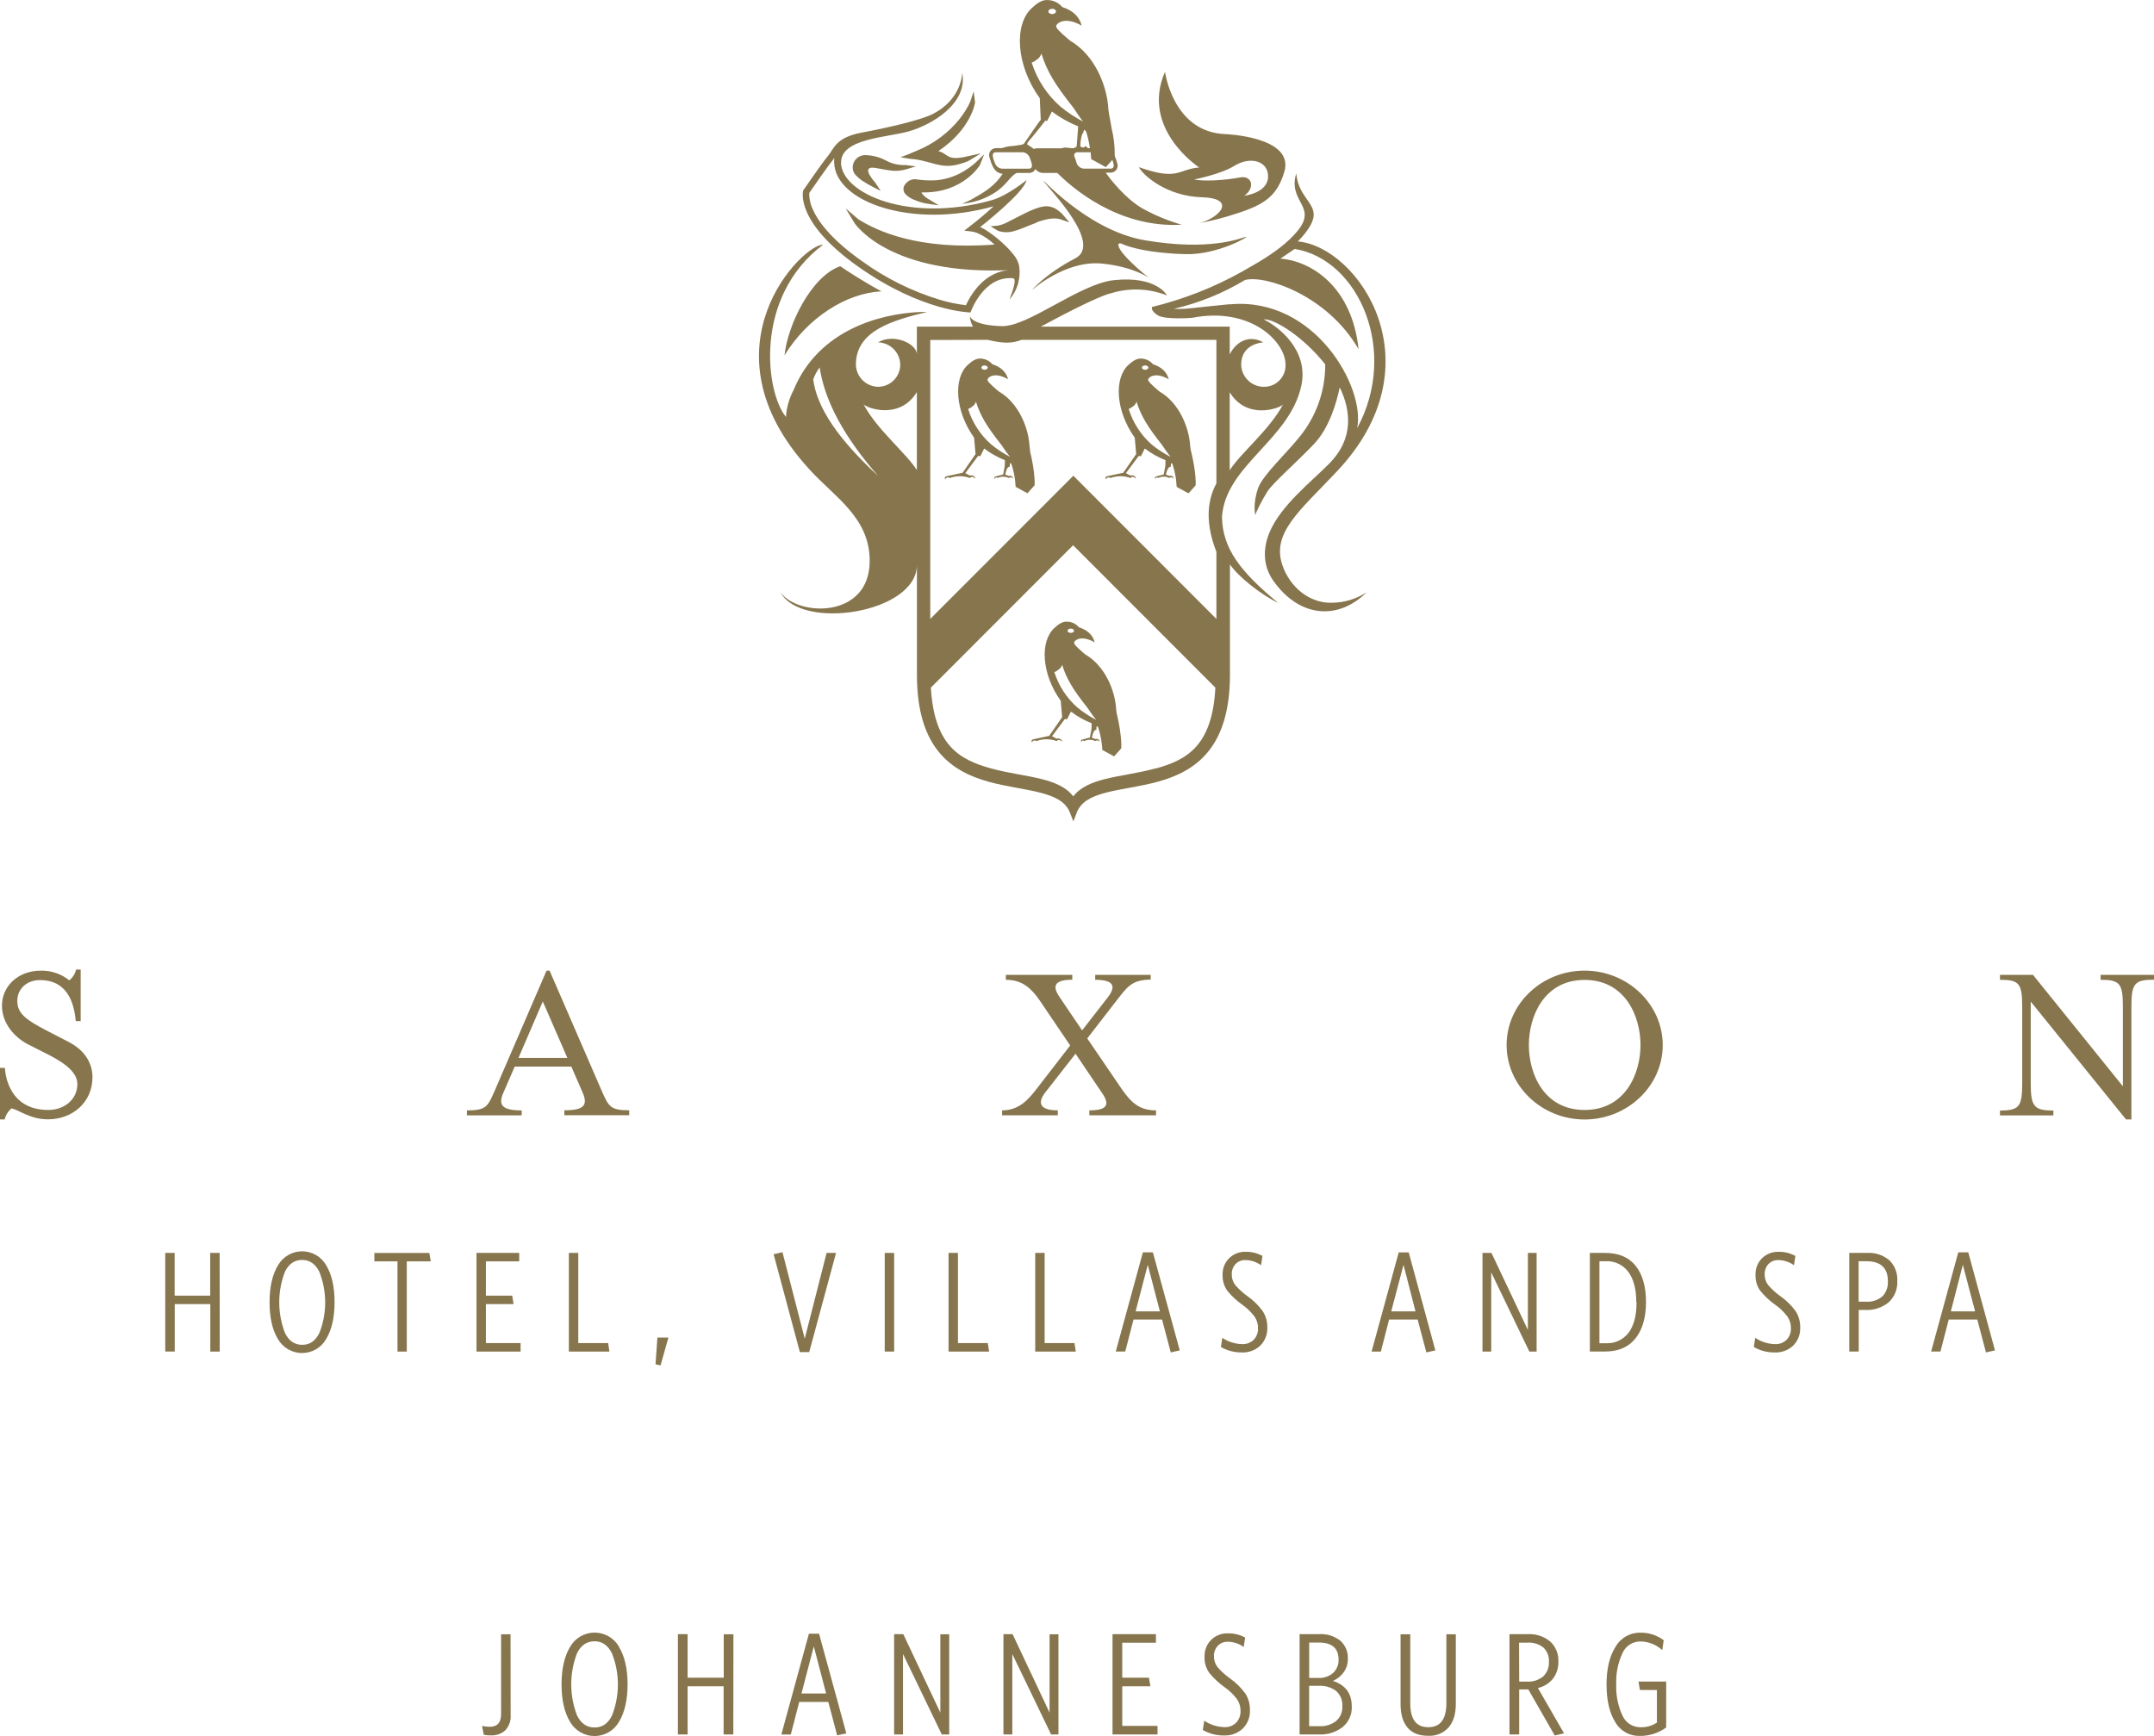 <svg width="232" height="187" viewBox="0 0 232 187" fill="none" xmlns="http://www.w3.org/2000/svg">
<g clip-path="url(#clip0_1_56)">
<path d="M23.665 145.582H22.652V140.469H18.821V145.578H17.798V134.958H18.811V139.559H22.641V134.958H23.658L23.665 145.582Z" fill="#86754D"/>
<path d="M35.125 136.276C35.731 137.266 36.034 138.592 36.034 140.256C36.034 141.92 35.729 143.251 35.118 144.25C34.855 144.704 34.478 145.081 34.024 145.342C33.57 145.604 33.055 145.742 32.531 145.742C32.007 145.742 31.492 145.604 31.038 145.342C30.584 145.081 30.207 144.704 29.944 144.25C29.338 143.261 29.035 141.934 29.035 140.27C29.035 138.606 29.34 137.275 29.951 136.276C30.214 135.822 30.591 135.445 31.045 135.184C31.499 134.922 32.014 134.784 32.538 134.784C33.062 134.784 33.577 134.922 34.031 135.184C34.485 135.445 34.862 135.822 35.125 136.276ZM34.394 143.595C35.235 141.474 35.235 139.111 34.394 136.99C33.969 136.137 33.352 135.711 32.541 135.711C31.731 135.711 31.116 136.129 30.696 136.966C29.87 139.096 29.87 141.458 30.696 143.588C31.111 144.434 31.729 144.857 32.548 144.857C33.368 144.857 33.983 144.432 34.394 143.581V143.595Z" fill="#86754D"/>
<path d="M46.397 135.868H43.813V145.582H42.814V135.868H40.321V134.962H46.241L46.397 135.868Z" fill="#86754D"/>
<path d="M56.071 145.582H51.321V134.958H55.921V135.864H52.334V139.559H55.165L55.319 140.469H52.334V144.672H56.071V145.582Z" fill="#86754D"/>
<path d="M65.636 145.582H61.27V134.958H62.283V144.672H65.504L65.636 145.582Z" fill="#86754D"/>
<path d="M71.992 144.073L71.145 147.074L70.606 146.952L70.808 144.073H71.992Z" fill="#86754D"/>
<path d="M90.047 134.958L87.157 145.641H86.154L83.323 135.098L84.277 134.881L86.676 144.195L89.03 134.958H90.047Z" fill="#86754D"/>
<path d="M96.305 145.582H95.291V134.958H96.305V145.582Z" fill="#86754D"/>
<path d="M106.535 145.582H102.165V134.958H103.178V144.672H106.392L106.535 145.582Z" fill="#86754D"/>
<path d="M115.871 145.582H111.501V134.958H112.514V144.672H115.728L115.871 145.582Z" fill="#86754D"/>
<path d="M127.067 145.456L126.099 145.673L125.162 142.131H122.087L121.196 145.578H120.175L123.097 134.895H124.173L127.067 145.456ZM124.929 141.256L123.623 136.237L122.313 141.256H124.929Z" fill="#86754D"/>
<path d="M136.497 142.999C136.512 143.357 136.453 143.713 136.323 144.047C136.194 144.381 135.997 144.684 135.744 144.937C135.478 145.188 135.163 145.383 134.82 145.51C134.476 145.636 134.111 145.693 133.746 145.676C132.958 145.687 132.182 145.485 131.5 145.09L131.653 144.104C132.285 144.532 133.028 144.767 133.791 144.78C134.02 144.792 134.249 144.756 134.463 144.675C134.678 144.594 134.873 144.47 135.037 144.31C135.194 144.142 135.316 143.945 135.395 143.729C135.474 143.514 135.509 143.284 135.497 143.055C135.503 142.61 135.371 142.175 135.121 141.807C134.745 141.315 134.297 140.884 133.791 140.528C133.185 140.1 132.641 139.59 132.175 139.012C131.831 138.513 131.659 137.916 131.684 137.311C131.672 136.983 131.728 136.655 131.848 136.35C131.967 136.044 132.149 135.766 132.381 135.533C132.615 135.303 132.894 135.122 133.201 135.002C133.507 134.882 133.835 134.826 134.163 134.836C134.796 134.826 135.421 134.979 135.978 135.282L135.824 136.283C135.34 135.933 134.761 135.74 134.163 135.728C133.961 135.718 133.758 135.751 133.57 135.826C133.381 135.9 133.211 136.014 133.07 136.161C132.799 136.459 132.655 136.852 132.67 137.255C132.659 137.675 132.791 138.085 133.046 138.419C133.439 138.874 133.886 139.28 134.376 139.629C135 140.068 135.548 140.606 135.999 141.222C136.339 141.751 136.512 142.37 136.497 142.999Z" fill="#86754D"/>
<path d="M154.597 145.456L153.629 145.673L152.689 142.131H149.614L148.729 145.582H147.73L150.652 134.899H151.728L154.597 145.456ZM152.459 141.256L151.167 136.237L149.844 141.256H152.459Z" fill="#86754D"/>
<path d="M165.503 145.582H164.72L160.614 137.053V145.582H159.674V134.958H160.642L164.563 143.257V134.958H165.503V145.582Z" fill="#86754D"/>
<path d="M177.284 140.239C177.284 141.912 176.906 143.22 176.152 144.163C175.397 145.107 174.308 145.578 172.882 145.578H171.239V134.958H172.882C174.338 134.958 175.435 135.423 176.173 136.352C176.911 137.282 177.281 138.577 177.284 140.239ZM176.239 140.27C176.239 138.855 175.952 137.764 175.379 136.997C175.101 136.623 174.736 136.323 174.315 136.123C173.894 135.923 173.431 135.83 172.966 135.85H172.269V144.686H172.994C173.457 144.707 173.92 144.615 174.34 144.418C174.76 144.221 175.126 143.924 175.407 143.553C175.98 142.8 176.267 141.706 176.267 140.27H176.239Z" fill="#86754D"/>
<path d="M193.894 142.999C193.909 143.357 193.85 143.713 193.721 144.047C193.591 144.381 193.394 144.684 193.142 144.937C192.875 145.188 192.561 145.383 192.217 145.51C191.874 145.636 191.509 145.693 191.143 145.676C190.355 145.687 189.579 145.485 188.897 145.09L189.05 144.104C189.682 144.532 190.425 144.767 191.188 144.78C191.417 144.792 191.646 144.756 191.861 144.675C192.075 144.594 192.271 144.47 192.435 144.31C192.592 144.142 192.713 143.945 192.792 143.729C192.871 143.514 192.906 143.284 192.895 143.055C192.9 142.61 192.769 142.175 192.518 141.807C192.143 141.315 191.694 140.884 191.188 140.528C190.582 140.1 190.038 139.59 189.573 139.012C189.229 138.513 189.056 137.916 189.082 137.311C189.07 136.983 189.125 136.655 189.245 136.35C189.365 136.044 189.546 135.766 189.778 135.533C190.013 135.303 190.292 135.122 190.598 135.002C190.905 134.882 191.232 134.826 191.561 134.836C192.194 134.826 192.819 134.979 193.375 135.282L193.222 136.283C192.738 135.933 192.158 135.74 191.561 135.728C191.358 135.718 191.156 135.751 190.967 135.826C190.779 135.9 190.608 136.014 190.467 136.161C190.196 136.459 190.053 136.852 190.067 137.255C190.056 137.675 190.189 138.085 190.443 138.419C190.837 138.874 191.283 139.28 191.773 139.629C192.397 140.068 192.945 140.606 193.396 141.222C193.736 141.751 193.91 142.37 193.894 142.999Z" fill="#86754D"/>
<path d="M204.351 137.977C204.375 138.405 204.304 138.833 204.143 139.231C203.983 139.629 203.736 139.986 203.421 140.277C202.71 140.857 201.809 141.15 200.893 141.1H200.197V145.578H199.18V134.958H201.102C201.978 134.903 202.84 135.191 203.508 135.76C203.797 136.049 204.022 136.396 204.167 136.778C204.312 137.16 204.375 137.568 204.351 137.977ZM203.338 138.008C203.338 136.572 202.569 135.854 201.032 135.854H200.186V140.211H200.963C201.612 140.261 202.255 140.053 202.753 139.632C202.957 139.416 203.114 139.161 203.214 138.881C203.315 138.602 203.357 138.304 203.338 138.008Z" fill="#86754D"/>
<path d="M214.871 145.456L213.903 145.673L212.966 142.131H209.891L209 145.578H207.997L210.919 134.895H211.995L214.871 145.456ZM212.733 141.256L211.41 136.237L210.118 141.256H212.733Z" fill="#86754D"/>
<path d="M1.236 119.381C2.044 119.559 3.252 120.567 5.168 120.567C7.765 120.567 9.959 118.775 9.959 116.035C9.959 114.641 9.263 113.184 7.337 112.201L4.913 110.95C2.744 109.814 1.863 109.134 1.863 107.813C1.863 106.492 2.908 105.569 4.301 105.569C7.226 105.569 7.981 107.967 8.159 109.985H8.688V104.439H8.197C8.087 104.896 7.83 105.303 7.466 105.6C6.597 104.898 5.507 104.527 4.391 104.554C1.954 104.554 0.212 106.22 0.212 108.315C0.212 110.232 1.55 111.72 2.998 112.48L5.436 113.718C7.177 114.627 8.333 115.61 8.333 116.771C8.333 118.385 6.971 119.559 5.199 119.559C0.585 119.559 0.533 115.028 0.533 115.028H0V120.581H0.505C0.609 120.115 0.867 119.697 1.236 119.395" fill="#86754D"/>
<path d="M61.11 113.955H55.841L58.463 107.872L61.11 113.955ZM55.437 114.889H61.538L62.75 117.677C63.356 119.071 62.875 119.594 60.782 119.594V120.124H67.768V119.594C65.678 119.594 65.549 119.165 64.766 117.398L59.194 104.554H58.867L53.316 117.412C52.533 119.179 52.411 119.608 50.29 119.608V120.138H56.189V119.608C54.1 119.608 53.616 119.05 54.222 117.691L55.437 114.889Z" fill="#86754D"/>
<path d="M115.843 113.501L118.667 117.684C119.5 118.869 119.423 119.601 117.33 119.601V120.131H124.514V119.601C122.749 119.601 121.868 118.792 120.886 117.405L117.104 111.853L120.304 107.716C121.349 106.405 121.843 105.52 123.936 105.52V105.007H117.96V105.537C120.05 105.537 120.203 106.293 119.298 107.454L116.55 110.988L114.154 107.447C113.371 106.335 113.399 105.53 115.492 105.53V105.007H108.336V105.537C110.101 105.537 111.059 106.447 111.964 107.733L115.265 112.613L111.56 117.405C110.703 118.489 109.722 119.601 107.932 119.601V120.131H113.932V119.601C111.814 119.601 111.814 118.667 112.57 117.684L115.843 113.501Z" fill="#86754D"/>
<path d="M170.668 105.551C175.031 105.551 176.692 109.437 176.692 112.567C176.692 115.697 175.027 119.559 170.668 119.559C166.308 119.559 164.668 115.697 164.668 112.567C164.668 109.437 166.332 105.551 170.668 105.551ZM179.088 112.567C179.088 108.176 175.306 104.551 170.668 104.551C166.029 104.551 162.272 108.158 162.272 112.567C162.272 116.977 166.054 120.584 170.668 120.584C175.282 120.584 179.088 116.977 179.088 112.567Z" fill="#86754D"/>
<path d="M228.647 117.008L218.966 105.007H215.411V105.537C217.5 105.537 217.806 105.941 217.806 108.465V116.666C217.806 119.19 217.503 119.619 215.411 119.619V120.148H221.16V119.619C219.07 119.619 218.722 119.19 218.722 116.666V107.883L228.984 120.577H229.566V108.454C229.566 105.931 229.893 105.527 232.003 105.527V105.007H226.251V105.537C228.34 105.537 228.647 105.941 228.647 108.465V117.008Z" fill="#86754D"/>
<path d="M116.738 18.166C116.566 18.153 116.402 18.091 116.264 17.987C116.127 17.884 116.022 17.742 115.962 17.581C115.892 17.347 115.822 17.107 115.728 16.884C115.634 16.661 115.728 16.399 116.076 16.399H117.469C117.497 16.645 117.517 16.892 117.529 17.138L119.11 18.006L119.806 17.222C119.945 17.591 120.13 18.166 119.611 18.166H116.738ZM117.389 15.953H117.156C117.134 15.903 117.1 15.861 117.057 15.828C117.013 15.796 116.962 15.775 116.909 15.768C116.825 15.751 116.787 15.876 116.689 15.894C116.571 15.888 116.458 15.848 116.362 15.779C116.356 15.704 116.356 15.63 116.362 15.556C116.362 15.207 116.529 14.304 116.675 14.304L116.762 13.956L116.978 14.144C117.165 14.735 117.302 15.34 117.389 15.953ZM116.721 13.13C115.829 12.669 114.989 12.115 114.213 11.478C112.772 10.212 111.703 8.577 111.121 6.748C111.322 6.67 111.509 6.559 111.675 6.42C111.909 6.268 112.082 6.039 112.166 5.772C112.754 7.633 113.559 9.013 115.589 11.575C115.784 11.823 116.466 12.942 116.71 13.13H116.721ZM113.326 1.516C113.099 1.516 112.915 1.387 112.915 1.23C112.915 1.073 113.099 0.945 113.326 0.945C113.552 0.945 113.736 1.073 113.736 1.23C113.736 1.387 113.552 1.516 113.326 1.516ZM112.594 12.99C112.659 12.989 112.721 13.013 112.768 13.057L113.298 12.011C114.166 12.666 115.118 13.203 116.129 13.607L115.969 15.72C115.969 15.821 115.721 15.963 115.589 15.96C115.428 15.97 115.266 15.957 115.108 15.922L114.701 15.894C114.581 15.901 114.464 15.928 114.353 15.974H111.703C111.583 15.973 111.465 15.996 111.355 16.044L110.609 15.531C110.708 15.307 110.851 15.105 111.031 14.939C111.09 14.88 111.685 14.137 111.727 14.088L112.594 12.99ZM110.909 16.985C110.985 17.232 111.466 18.17 110.804 18.17H107.949C107.775 18.16 107.609 18.099 107.469 17.995C107.33 17.891 107.224 17.748 107.165 17.584C107.089 17.337 106.608 16.399 107.273 16.399H110.125C110.299 16.409 110.466 16.47 110.605 16.574C110.744 16.678 110.85 16.821 110.909 16.985ZM127.275 24.207C125.773 23.772 124.325 23.166 122.961 22.401C121.22 21.355 119.719 19.487 119.089 18.595H119.607C119.732 18.599 119.856 18.573 119.967 18.517C120.079 18.461 120.175 18.379 120.246 18.276C120.318 18.174 120.363 18.056 120.377 17.932C120.392 17.808 120.375 17.683 120.328 17.567C120.255 17.302 120.166 17.041 120.064 16.786V16.567C120.065 15.661 119.956 14.758 119.74 13.879C119.695 13.59 119.646 13.304 119.59 13.022L119.447 12.262L119.378 11.757C119.242 9.205 117.894 5.925 115.279 4.395L114.994 4.162C114.297 3.555 113.66 3.004 113.761 2.767C113.931 2.342 114.924 1.837 116.505 2.767C116.265 1.812 115.579 1.133 114.415 0.76C114.213 0.519 113.958 0.326 113.672 0.195C113.385 0.064 113.073 -0.001 112.758 0.003C112.169 0.003 111.664 0.373 111.118 0.882C109.196 2.663 109.429 7.02 111.992 10.585L112.096 12.91C112.037 12.91 110.376 15.35 110.376 15.35C110.34 15.43 110.277 15.496 110.198 15.535C110.136 15.563 110.071 15.583 110.003 15.594L109.237 15.713C109.03 15.721 108.823 15.741 108.618 15.772C108.297 15.824 107.921 15.96 107.893 15.957C107.839 15.952 107.784 15.952 107.73 15.957H107.305C107.18 15.952 107.057 15.979 106.945 16.035C106.833 16.09 106.737 16.173 106.666 16.275C106.594 16.377 106.549 16.495 106.535 16.619C106.521 16.743 106.537 16.869 106.584 16.985C106.817 17.741 107.04 18.613 107.994 18.727C107.169 19.986 106.076 20.676 104.972 21.289C104.53 21.556 104.064 21.777 103.579 21.952C104.823 21.852 106.024 21.453 107.082 20.791C108.433 19.954 108.743 18.996 109.519 18.626H110.825C110.969 18.632 111.111 18.596 111.235 18.523C111.359 18.449 111.458 18.341 111.522 18.212C111.624 18.348 111.758 18.457 111.913 18.529C112.067 18.601 112.236 18.635 112.406 18.626H113.879C115.342 20.104 120.401 24.614 127.286 24.203L127.275 24.207ZM92.958 19.515C93.287 19.738 93.63 19.94 93.985 20.118L94.852 20.561L94.299 19.707C93.801 19.146 92.773 17.818 94.337 18.097C95.166 18.247 95.73 18.355 96.224 18.4C96.722 18.422 97.219 18.358 97.694 18.208L98.651 17.919L97.547 17.776C97.315 17.789 97.082 17.779 96.851 17.748C96.337 17.687 95.841 17.526 95.389 17.274C94.732 16.925 94.004 16.733 93.261 16.713C93.071 16.701 92.881 16.729 92.704 16.796C92.526 16.863 92.364 16.968 92.23 17.102C92.096 17.237 91.992 17.399 91.925 17.577C91.859 17.755 91.831 17.945 91.844 18.135C91.865 18.433 91.998 18.712 92.216 18.916C92.436 19.142 92.678 19.344 92.941 19.519L92.958 19.515ZM89.706 17.239C89.169 17.873 87.561 20.209 87.163 20.784C87.157 20.879 87.157 20.975 87.163 21.07C87.192 21.56 87.31 22.041 87.512 22.488C88.062 23.767 89.437 25.726 92.826 28.117C95.383 29.972 98.233 31.386 101.256 32.3C102.166 32.572 103.098 32.764 104.042 32.875L104.122 32.701C104.372 32.183 104.674 31.693 105.024 31.237C105.828 30.191 107.162 29.076 109.077 29.076C95.793 29.773 92.063 24.081 92.014 23.991L91.085 22.447L92.439 23.611C94.462 24.886 98.899 26.971 107.12 26.343C106.594 25.839 105.986 25.427 105.323 25.123C105.061 25.019 104.786 24.949 104.505 24.918L103.854 24.848L105.104 23.872C105.156 23.83 106.089 23.091 107.019 22.22C98.213 24.695 89.956 21.76 89.845 17.508C89.845 17.33 89.845 17.159 89.845 17.006L89.706 17.239ZM90.576 17.521C90.656 20.854 97.917 24.067 106.838 21.558C108.485 21.094 110.561 19.404 110.561 19.404C110.331 20.742 105.56 24.468 105.56 24.468C106.037 24.587 107.684 25.758 108.771 26.957L109.175 27.438C109.442 27.759 109.637 28.135 109.746 28.539C109.864 29.197 109.834 29.873 109.659 30.517C109.483 31.162 109.165 31.759 108.729 32.265C109.133 31.188 109.533 30.01 109.105 29.972C105.894 29.682 104.529 33.656 104.529 33.656C104.529 33.656 99.341 33.607 92.429 28.717C85.516 23.827 86.509 20.515 86.509 20.515C86.509 20.515 88.543 17.546 89.183 16.79C89.824 16.033 89.995 14.81 92.784 14.29C95.573 13.771 99.115 12.952 100.399 12.311C103.638 10.7 103.638 7.832 103.638 7.832C104.286 11.227 100.208 13.506 97.84 14.162C95.472 14.817 90.527 14.932 90.594 17.529L90.576 17.521ZM101.089 16.26C104.63 13.872 105.013 11.08 105.02 11.031L104.867 9.839L104.519 10.903C104.441 11.091 104.353 11.275 104.254 11.453C103.986 11.945 103.675 12.411 103.325 12.848C102.128 14.328 100.576 15.483 98.815 16.204C98.286 16.438 97.917 16.587 97.917 16.587L96.99 16.936L98.018 17.107C98.59 17.146 99.157 17.244 99.71 17.399C100.358 17.56 100.967 17.748 101.249 17.783C101.927 17.915 102.627 17.882 103.29 17.685C103.617 17.598 103.939 17.492 104.254 17.368L105.668 16.514L104.094 16.863C102.816 17.163 102.353 16.981 102.033 16.776L101.74 16.587C101.629 16.512 101.513 16.446 101.392 16.389C101.296 16.345 101.197 16.309 101.096 16.281L101.089 16.26ZM99.24 20.746C99.311 20.728 99.383 20.721 99.456 20.725C103.722 20.767 105.515 17.828 105.532 17.8L106.006 16.622L105.121 17.473C105.121 17.473 105.013 17.581 104.815 17.741C104.537 17.968 104.244 18.177 103.937 18.365C103.024 18.944 101.987 19.302 100.911 19.411C100.214 19.456 99.514 19.432 98.822 19.337C98.577 19.284 98.322 19.302 98.087 19.391C97.853 19.48 97.65 19.636 97.502 19.839C97.377 19.985 97.308 20.17 97.308 20.362C97.308 20.554 97.377 20.739 97.502 20.885C97.759 21.156 98.071 21.368 98.418 21.505C98.745 21.645 99.081 21.761 99.424 21.854C99.71 21.934 101.117 22.115 101.117 22.115L100.044 21.467C99.764 21.32 99.517 21.116 99.32 20.868C99.283 20.822 99.251 20.773 99.222 20.721L99.24 20.746ZM129.093 24.057C131.402 23.485 133.251 21.359 129.441 21.247C125.719 21.139 123.173 18.954 122.658 18.006C126.951 19.512 126.812 18.236 129.163 18.041C129.163 18.041 122.79 13.883 125.479 7.734C125.479 7.734 126.328 14.259 131.994 14.447C131.994 14.447 139.456 14.719 138.331 18.501C137.565 21.07 136.259 22.021 133.195 22.997C131.856 23.446 130.487 23.796 129.097 24.043L129.093 24.057ZM134 21.084C134 21.084 136.51 20.812 136.58 19.083C136.649 17.354 134.696 16.779 132.948 17.863C131.457 18.787 128.623 19.327 128.623 19.327C129.535 19.561 131.931 19.428 133.564 19.111C134.348 18.957 134.759 19.425 134.745 19.857C134.776 20.634 134 21.087 134 21.087V21.084ZM111.121 31.265C111.121 31.265 114.729 28.009 118.664 28.389C122.003 28.713 123.657 29.867 123.755 29.937C119.883 26.8 120.196 25.963 120.847 26.27C121.589 26.619 123.769 27.274 127.697 27.375C131.179 27.466 134.706 25.381 134.198 25.507C133.589 25.66 130.322 27.072 123.323 25.883C116.919 24.796 111.738 18.616 112.431 19.557C113.124 20.498 118.796 26.28 115.808 27.832C112.605 29.494 111.121 31.265 111.121 31.265ZM111.654 23.945C112.636 23.597 113.569 23.388 114.276 23.639L115.182 23.959C115.182 23.959 114.513 23.154 114.415 23.056C114.292 22.931 114.159 22.814 114.018 22.708C113.64 22.397 113.168 22.222 112.678 22.213C111.853 22.244 110.78 22.767 109.829 23.259C109.349 23.506 108.882 23.75 108.464 23.956C108.154 24.122 107.821 24.239 107.475 24.304L106.685 24.374C106.685 24.374 107.409 24.82 107.496 24.858C107.609 24.902 107.726 24.936 107.844 24.959C108.244 25.038 108.656 25.031 109.053 24.939C109.467 24.832 109.872 24.695 110.265 24.527C110.703 24.353 111.18 24.151 111.658 23.977L111.654 23.945ZM90.499 28.675C87.345 29.773 84.827 35.06 84.496 38.271C87 34.193 91.182 31.558 94.943 31.383C93.251 30.488 91.112 29.111 90.499 28.675ZM115.331 68.173C115.516 68.173 115.68 68.072 115.68 67.943C115.68 67.814 115.53 67.709 115.331 67.709C115.133 67.709 114.983 67.814 114.983 67.943C114.983 68.072 115.133 68.173 115.331 68.173ZM113.559 72.394C114.025 73.868 114.885 75.188 116.045 76.21C116.67 76.723 117.347 77.168 118.065 77.538C117.741 77.138 117.44 76.721 117.163 76.287C115.526 74.223 114.875 73.112 114.402 71.609C114.335 71.825 114.194 72.01 114.005 72.132C113.871 72.245 113.719 72.334 113.555 72.397L113.559 72.394ZM117.386 79.445L117.56 78.538L117.581 77.908C116.782 77.591 116.03 77.166 115.345 76.646L114.917 77.5C114.879 77.465 114.829 77.447 114.778 77.448C114.738 77.447 114.7 77.458 114.666 77.479L113.308 79.302C113.507 79.399 113.81 79.574 113.81 79.574C113.872 79.483 114.429 79.549 114.374 79.922C114.328 79.769 113.977 79.574 113.817 79.825C113.112 79.564 112.338 79.564 111.633 79.825C111.594 79.793 111.547 79.771 111.497 79.762C111.447 79.753 111.396 79.756 111.347 79.772C111.299 79.787 111.255 79.814 111.22 79.851C111.185 79.888 111.159 79.933 111.146 79.981C111.146 79.981 110.996 79.71 111.285 79.633L113.009 79.26L114.402 77.249L114.245 75.478C112.18 72.606 111.992 69.093 113.548 67.657C113.991 67.246 114.395 66.96 114.872 66.96C115.126 66.956 115.378 67.008 115.609 67.114C115.84 67.219 116.045 67.375 116.209 67.57C117.156 67.873 117.71 68.42 117.905 69.19C116.63 68.448 115.815 68.842 115.693 69.19C115.613 69.389 116.139 69.832 116.686 70.323L116.919 70.511C119.026 71.742 120.112 74.387 120.22 76.437L120.276 76.841C120.872 79.316 120.767 80.609 120.767 80.609L119.997 81.473L118.723 80.776C118.723 80.543 118.692 80.306 118.664 80.079C118.593 79.498 118.466 78.924 118.284 78.368L118.26 78.298L118.11 78.218L118.082 78.619C117.734 78.573 117.605 79.462 117.605 79.462L117.992 79.609C118.19 79.546 118.448 79.664 118.424 79.887C118.399 79.852 118.368 79.822 118.331 79.8C118.295 79.777 118.254 79.762 118.212 79.756C118.169 79.75 118.126 79.752 118.084 79.764C118.043 79.775 118.004 79.794 117.971 79.821C117.785 79.733 117.581 79.687 117.375 79.687C117.169 79.687 116.966 79.733 116.78 79.821C116.63 79.696 116.498 79.79 116.466 79.94C116.466 79.94 116.324 79.671 116.613 79.647L117.386 79.445ZM108.778 49.205C108.06 48.833 107.383 48.387 106.758 47.873C105.597 46.851 104.738 45.532 104.272 44.056C104.435 43.994 104.587 43.904 104.721 43.792C104.91 43.669 105.051 43.484 105.118 43.269C105.591 44.771 106.243 45.883 107.876 47.946C108.153 48.381 108.454 48.8 108.778 49.201V49.205ZM106.037 39.829C105.853 39.829 105.706 39.728 105.706 39.595C105.706 39.463 105.853 39.365 106.037 39.365C106.222 39.365 106.385 39.47 106.385 39.595C106.385 39.721 106.236 39.829 106.037 39.829ZM110.951 48.504L110.891 48.1C110.783 46.043 109.697 43.398 107.59 42.174L107.357 41.986C106.807 41.495 106.284 41.052 106.365 40.853C106.504 40.505 107.301 40.104 108.576 40.853C108.381 40.087 107.827 39.536 106.88 39.233C106.716 39.038 106.511 38.883 106.28 38.778C106.048 38.672 105.797 38.619 105.543 38.623C105.069 38.623 104.662 38.922 104.219 39.32C102.673 40.756 102.858 44.269 104.916 47.141L105.073 48.912L103.68 50.923L101.939 51.299C101.65 51.373 101.803 51.648 101.803 51.648C101.816 51.599 101.841 51.553 101.876 51.516C101.911 51.479 101.955 51.452 102.003 51.436C102.052 51.42 102.103 51.416 102.153 51.425C102.203 51.434 102.251 51.456 102.29 51.488C102.995 51.229 103.769 51.229 104.474 51.488C104.634 51.23 104.982 51.432 105.027 51.585C105.083 51.209 104.529 51.142 104.467 51.237C104.467 51.237 104.164 51.066 103.969 50.965L105.327 49.142C105.36 49.121 105.399 49.11 105.438 49.111C105.489 49.111 105.539 49.129 105.578 49.163L106.002 48.309C106.687 48.829 107.439 49.254 108.238 49.571L108.217 50.201L108.046 51.108L107.287 51.306C106.998 51.331 107.141 51.599 107.141 51.599C107.172 51.449 107.305 51.355 107.454 51.481C107.641 51.392 107.844 51.347 108.05 51.347C108.256 51.347 108.459 51.392 108.645 51.481C108.679 51.454 108.718 51.434 108.759 51.423C108.8 51.412 108.844 51.409 108.886 51.416C108.929 51.422 108.969 51.437 109.006 51.459C109.042 51.482 109.074 51.512 109.098 51.547C109.119 51.327 108.865 51.198 108.663 51.268L108.276 51.122C108.276 51.122 108.398 50.236 108.753 50.278L108.781 49.877L108.931 49.958L108.952 50.027C109.134 50.584 109.261 51.157 109.331 51.739C109.359 51.976 109.38 52.213 109.391 52.436L110.665 53.133L111.435 52.268C111.435 52.268 111.532 50.961 110.916 48.494L110.951 48.504ZM126.036 49.191C125.318 48.819 124.641 48.373 124.016 47.859C122.87 46.836 122.024 45.52 121.568 44.053C121.73 43.99 121.881 43.901 122.014 43.788C122.204 43.666 122.346 43.481 122.414 43.265C122.888 44.768 123.539 45.879 125.172 47.943C125.449 48.378 125.75 48.797 126.074 49.198L126.036 49.191ZM123.34 39.829C123.156 39.829 122.992 39.728 122.992 39.595C122.992 39.463 123.142 39.365 123.34 39.365C123.539 39.365 123.689 39.47 123.689 39.595C123.689 39.721 123.539 39.829 123.34 39.829ZM128.254 48.504L128.195 48.1C128.087 46.043 127 43.398 124.893 42.174L124.66 41.986C124.113 41.495 123.588 41.052 123.668 40.853C123.804 40.505 124.604 40.104 125.879 40.853C125.684 40.087 125.13 39.536 124.183 39.233C124.019 39.038 123.814 38.883 123.583 38.778C123.352 38.672 123.1 38.619 122.846 38.623C122.372 38.623 121.965 38.922 121.523 39.32C119.973 40.756 120.161 44.269 122.219 47.141L122.376 48.912L120.983 50.923L119.242 51.299C118.953 51.373 119.106 51.648 119.106 51.648C119.119 51.599 119.144 51.553 119.179 51.516C119.214 51.479 119.258 51.452 119.306 51.436C119.355 51.42 119.406 51.416 119.457 51.425C119.507 51.434 119.554 51.456 119.594 51.488C120.297 51.23 121.07 51.23 121.773 51.488C121.934 51.23 122.282 51.432 122.331 51.585C122.386 51.209 121.833 51.142 121.77 51.237C121.77 51.237 121.467 51.066 121.268 50.965L122.627 49.142C122.659 49.122 122.696 49.111 122.735 49.111C122.786 49.11 122.835 49.129 122.874 49.163L123.302 48.309C123.986 48.829 124.737 49.253 125.534 49.571L125.513 50.201L125.343 51.108L124.584 51.306C124.295 51.331 124.437 51.599 124.437 51.599C124.469 51.449 124.601 51.355 124.751 51.481C124.936 51.391 125.14 51.344 125.346 51.344C125.552 51.344 125.756 51.391 125.942 51.481C125.975 51.454 126.014 51.434 126.055 51.423C126.097 51.412 126.14 51.409 126.182 51.416C126.225 51.422 126.265 51.437 126.302 51.459C126.338 51.482 126.37 51.512 126.394 51.547C126.415 51.327 126.161 51.198 125.963 51.268L125.576 51.122C125.576 51.122 125.747 50.229 126.095 50.285L126.123 49.884L126.272 49.964L126.297 50.034C126.479 50.591 126.606 51.164 126.676 51.745C126.704 51.983 126.725 52.219 126.736 52.443L128.01 53.14L128.78 52.275C128.78 52.275 128.877 50.968 128.261 48.501L128.254 48.504ZM138.234 61.163C136.726 57.511 140.031 55.008 143.952 50.818C154.997 39.194 146.292 26.584 139.784 26.005C139.985 25.799 140.177 25.594 140.351 25.388C143.168 22.049 139.916 22.067 139.616 18.679C139.573 18.804 139.538 18.932 139.512 19.062C138.951 21.851 141.911 22.321 139.686 24.959C138.725 26.099 137.367 27.142 135.549 28.236L133.787 29.254C130.735 30.96 127.466 32.244 124.068 33.07C124.047 33.293 124.068 33.527 124.66 33.938C125.426 34.475 128.393 34.234 128.393 34.234C134.689 32.997 138.46 36.803 138.46 39.271C138.473 39.589 138.42 39.906 138.304 40.203C138.188 40.499 138.012 40.768 137.787 40.993C137.561 41.218 137.292 41.393 136.996 41.508C136.699 41.623 136.382 41.676 136.064 41.662C135.436 41.648 134.837 41.391 134.394 40.946C133.95 40.5 133.695 39.9 133.683 39.271C133.683 37.005 136.002 36.876 136.071 36.88C134.47 35.97 133.052 36.901 132.45 38.187V35.182H112.103C118.441 31.753 119.52 31.631 119.66 31.589C121.639 30.976 123.768 31.058 125.694 31.823C125.694 31.823 124.611 29.686 119.973 30.177C116.265 30.571 110.742 35.217 107.883 35.13C104.554 35.029 104.47 34.029 104.47 34.029C104.474 34.436 104.587 34.834 104.798 35.182H98.752V38.191C98.752 36.971 96.189 35.886 94.574 36.88C95.203 36.892 95.804 37.148 96.249 37.594C96.694 38.04 96.95 38.641 96.963 39.271C96.963 39.585 96.901 39.896 96.782 40.187C96.662 40.477 96.486 40.741 96.264 40.963C96.042 41.185 95.778 41.361 95.488 41.481C95.198 41.601 94.888 41.663 94.574 41.662C93.944 41.65 93.344 41.394 92.898 40.948C92.453 40.502 92.197 39.901 92.185 39.271C92.185 35.601 96.175 34.506 99.846 33.603C99.846 33.603 92.223 33.297 87.627 38.525C86.722 39.56 85.996 40.737 85.478 42.011C84.998 42.908 84.716 43.898 84.653 44.914C82.445 42.23 81.171 31.99 88.64 26.368C86.551 26.221 75.143 37.452 87.188 50.567C89.88 53.541 93.672 55.722 93.672 60.417C93.672 66.691 85.889 66.419 84.057 63.788C86.269 67.971 98.759 66.064 98.759 60.832V72.683C98.759 80.64 102.513 83.105 106.486 84.206C108.409 84.739 110.397 84.959 112.041 85.38C113.684 85.802 114.778 86.381 115.223 87.493L115.61 88.472L115.996 87.475C116.442 86.363 117.543 85.781 119.179 85.363C120.816 84.945 122.811 84.722 124.751 84.189C128.72 83.087 132.474 80.619 132.474 72.665V60.79C133.341 62.104 135.894 64.115 137.663 64.931C133.575 61.575 131.677 59.062 131.614 55.691C131.983 50.114 138.906 47.396 140.163 41.533C140.978 37.699 137.684 35.165 136.099 34.402C137.266 34.294 140.456 36.35 142.736 39.247C142.751 42.091 141.775 44.852 139.975 47.054C138.467 48.922 136.061 51.139 135.525 52.526C134.887 54.318 135.208 55.489 135.208 55.489C135.208 55.294 135.932 53.851 136.51 52.938C137.088 52.024 139.623 49.828 141.539 47.814C143.193 46.071 143.976 43.283 144.296 41.721C145.574 44.36 145.742 47.326 143.186 49.919C141.243 51.895 137.983 54.401 136.744 57.326C136.047 58.964 135.967 60.888 137.144 62.554C139.992 66.58 144.168 66.813 147.194 63.795C146.083 64.525 144.786 64.917 143.457 64.924C141.594 65.001 139.327 63.844 138.223 61.174L138.234 61.163ZM87.588 40.874C87.751 40.407 87.986 39.969 88.285 39.574C88.809 43.162 90.91 47.061 94.588 51.272C90.297 47.316 87.992 43.931 87.588 40.874ZM98.752 50.634C97.579 48.786 94.431 46.249 93.014 43.555C93.449 44.004 96.935 45.224 98.752 42.23V50.634ZM106.372 36.605C108.064 37.005 108.955 37.016 110.042 36.605H131.015V52.063C129.901 54.133 129.901 56.593 131.015 59.441V66.667L115.606 51.244L100.194 66.667V36.622L106.372 36.605ZM124.479 82.763C122.564 83.293 120.582 83.512 118.946 83.934C117.591 84.283 116.355 84.788 115.599 85.785C114.844 84.788 113.604 84.279 112.253 83.934C110.616 83.512 108.635 83.296 106.716 82.763C103.335 81.822 100.629 80.299 100.26 74.067L115.582 58.73L130.904 74.067C130.576 80.316 127.867 81.843 124.483 82.78L124.479 82.763ZM132.446 50.634V42.248C134.264 45.242 137.75 44.022 138.185 43.572C136.771 46.266 133.623 48.804 132.45 50.651L132.446 50.634ZM132.446 32.767C128.508 33.14 127.704 33.346 126.433 33.262C129.134 32.64 131.72 31.593 134.094 30.16C136.322 29.581 143.029 31.861 146.327 37.619C145.63 30.881 141.222 28.103 137.907 27.86L139.446 26.814C146.379 27.94 150.672 37.856 146.173 46.123C147.093 41.767 141.605 31.92 132.457 32.785L132.446 32.767Z" fill="#86754D"/>
<path d="M54.998 184.717C55.022 185.018 54.984 185.321 54.886 185.606C54.787 185.892 54.631 186.154 54.427 186.376C54.217 186.565 53.971 186.711 53.703 186.805C53.436 186.899 53.153 186.939 52.871 186.923C52.614 186.931 52.357 186.91 52.105 186.861L51.924 185.906C52.195 185.968 52.473 186 52.752 186C53.565 186 53.971 185.547 53.971 184.64V176.035H54.988L54.998 184.717Z" fill="#86754D"/>
<path d="M66.653 177.373C67.28 178.391 67.594 179.739 67.594 181.416C67.594 183.094 67.284 184.448 66.664 185.477C66.397 185.939 66.014 186.322 65.552 186.589C65.091 186.855 64.568 186.996 64.035 186.996C63.502 186.996 62.978 186.855 62.517 186.589C62.056 186.322 61.672 185.939 61.406 185.477C60.791 184.471 60.483 183.123 60.483 181.434C60.483 179.744 60.793 178.391 61.413 177.373C61.679 176.911 62.062 176.528 62.524 176.261C62.986 175.995 63.509 175.854 64.042 175.854C64.575 175.854 65.098 175.995 65.559 176.261C66.021 176.528 66.404 176.911 66.671 177.373H66.653ZM65.912 184.794C66.765 182.639 66.765 180.239 65.912 178.084C65.48 177.22 64.852 176.788 64.028 176.788C63.204 176.788 62.579 177.213 62.154 178.063C61.316 180.226 61.316 182.624 62.154 184.787C62.577 185.647 63.205 186.076 64.038 186.076C64.872 186.076 65.496 185.649 65.912 184.794Z" fill="#86754D"/>
<path d="M78.984 186.826H77.939V181.632H74.06V186.826H73.015V176.021H74.06V180.712H77.95V176.035H78.994L78.984 186.826Z" fill="#86754D"/>
<path d="M91.154 186.704L90.169 186.923L89.215 183.326H86.081L85.175 186.829H84.158L87.125 175.975H88.219L91.154 186.704ZM88.981 182.417L87.651 177.335L86.324 182.417H88.981Z" fill="#86754D"/>
<path d="M102.235 186.826H101.437L97.259 178.161V186.826H96.304V176.021H97.29L101.281 184.477V176.035H102.235V186.826Z" fill="#86754D"/>
<path d="M114.001 186.826H113.211L109.032 178.161V186.826H108.078V176.021H109.063L113.047 184.477V176.035H114.001V186.826Z" fill="#86754D"/>
<path d="M124.674 186.826H119.827V176.021H124.5V176.944H120.872V180.712H123.748L123.905 181.636H120.872V185.906H124.671L124.674 186.826Z" fill="#86754D"/>
<path d="M134.626 184.215C134.641 184.578 134.581 184.941 134.449 185.28C134.317 185.619 134.117 185.927 133.86 186.184C133.589 186.439 133.27 186.636 132.921 186.764C132.572 186.893 132.201 186.951 131.83 186.934C131.03 186.946 130.242 186.741 129.549 186.341L129.706 185.341C130.347 185.779 131.102 186.021 131.879 186.038C132.111 186.05 132.343 186.013 132.561 185.931C132.778 185.849 132.976 185.723 133.143 185.56C133.303 185.39 133.427 185.19 133.507 184.97C133.588 184.751 133.624 184.518 133.613 184.285C133.618 183.833 133.485 183.39 133.23 183.016C132.848 182.517 132.393 182.08 131.879 181.719C131.264 181.284 130.712 180.766 130.239 180.179C129.886 179.668 129.71 179.056 129.737 178.436C129.727 178.102 129.785 177.769 129.909 177.459C130.032 177.148 130.218 176.866 130.455 176.631C130.694 176.398 130.979 176.216 131.29 176.096C131.602 175.976 131.935 175.921 132.269 175.934C132.912 175.923 133.546 176.079 134.111 176.387L133.954 177.404C133.462 177.048 132.873 176.851 132.265 176.84C132.06 176.83 131.855 176.863 131.664 176.939C131.473 177.015 131.301 177.131 131.158 177.279C130.883 177.581 130.737 177.979 130.751 178.387C130.74 178.813 130.875 179.23 131.134 179.569C131.533 180.031 131.987 180.443 132.485 180.796C133.118 181.243 133.674 181.79 134.132 182.417C134.472 182.953 134.644 183.58 134.626 184.215Z" fill="#86754D"/>
<path d="M145.595 183.807C145.615 184.227 145.537 184.645 145.368 185.029C145.199 185.413 144.943 185.752 144.62 186.021C143.891 186.584 142.985 186.869 142.064 186.826H139.975V176.021H142.064C142.886 175.967 143.7 176.215 144.352 176.718C144.624 176.959 144.838 177.257 144.979 177.591C145.121 177.925 145.186 178.286 145.171 178.649C145.186 179.177 145.029 179.695 144.725 180.127C144.429 180.537 144.027 180.858 143.562 181.057C144.918 181.494 145.595 182.411 145.595 183.807ZM144.175 178.771C144.175 177.539 143.467 176.924 142.051 176.924H141.006V180.74H141.991C142.58 180.776 143.158 180.576 143.6 180.186C143.789 180.004 143.938 179.784 144.037 179.541C144.136 179.298 144.183 179.037 144.175 178.774V178.771ZM144.582 183.79C144.602 183.484 144.553 183.177 144.438 182.893C144.322 182.608 144.144 182.354 143.917 182.148C143.372 181.74 142.699 181.54 142.019 181.584H141.002V185.933H142.096C142.757 185.976 143.41 185.772 143.931 185.362C144.15 185.163 144.322 184.918 144.434 184.644C144.546 184.37 144.595 184.075 144.579 183.779L144.582 183.79Z" fill="#86754D"/>
<path d="M156.801 183.528C156.801 184.614 156.544 185.458 156.028 186.062C155.752 186.371 155.409 186.612 155.026 186.769C154.643 186.926 154.23 186.994 153.817 186.969C152.826 186.969 152.084 186.671 151.592 186.076C151.1 185.482 150.852 184.647 150.85 183.574V176.035H151.895V183.48C151.895 185.19 152.54 186.045 153.831 186.045C155.122 186.045 155.773 185.196 155.784 183.497V176.038H156.801V183.528Z" fill="#86754D"/>
<path d="M167.457 186.937L164.612 181.977H163.626V186.826H162.582V176.021H164.549C165.424 175.971 166.286 176.254 166.962 176.812C167.258 177.084 167.491 177.417 167.644 177.789C167.797 178.16 167.866 178.561 167.847 178.962C167.872 179.632 167.664 180.29 167.258 180.824C166.846 181.328 166.277 181.68 165.643 181.824L168.456 186.704L167.457 186.937ZM163.626 181.134H164.424C165.073 181.18 165.715 180.979 166.221 180.569C166.428 180.367 166.59 180.123 166.695 179.853C166.801 179.583 166.847 179.294 166.83 179.004C166.849 178.722 166.807 178.438 166.706 178.173C166.605 177.909 166.447 177.669 166.245 177.471C165.752 177.08 165.131 176.889 164.504 176.937H163.613L163.626 181.134Z" fill="#86754D"/>
<path d="M179.457 186.076C178.635 186.674 177.644 186.991 176.629 186.983C176.088 187 175.553 186.869 175.082 186.603C174.611 186.337 174.222 185.946 173.958 185.473C173.343 184.467 173.035 183.125 173.035 181.448C173.035 179.77 173.353 178.422 173.99 177.404C174.26 176.924 174.656 176.527 175.135 176.255C175.614 175.984 176.159 175.848 176.709 175.864C177.603 175.854 178.476 176.139 179.192 176.676L179.035 177.739C178.395 177.152 177.561 176.82 176.692 176.808C176.279 176.803 175.873 176.92 175.527 177.146C175.18 177.371 174.908 177.694 174.745 178.074C174.26 179.12 174.032 180.267 174.08 181.42C174.033 182.571 174.257 183.717 174.735 184.766C174.9 185.153 175.178 185.482 175.531 185.711C175.885 185.939 176.299 186.057 176.72 186.048C177.338 186.068 177.947 185.892 178.461 185.547V182.037H176.633L176.476 181.13H179.46L179.457 186.076Z" fill="#86754D"/>
</g>
<defs>
<clipPath id="clip0_1_56">
<rect width="232" height="187" fill="white"/>
</clipPath>
</defs>
</svg>
